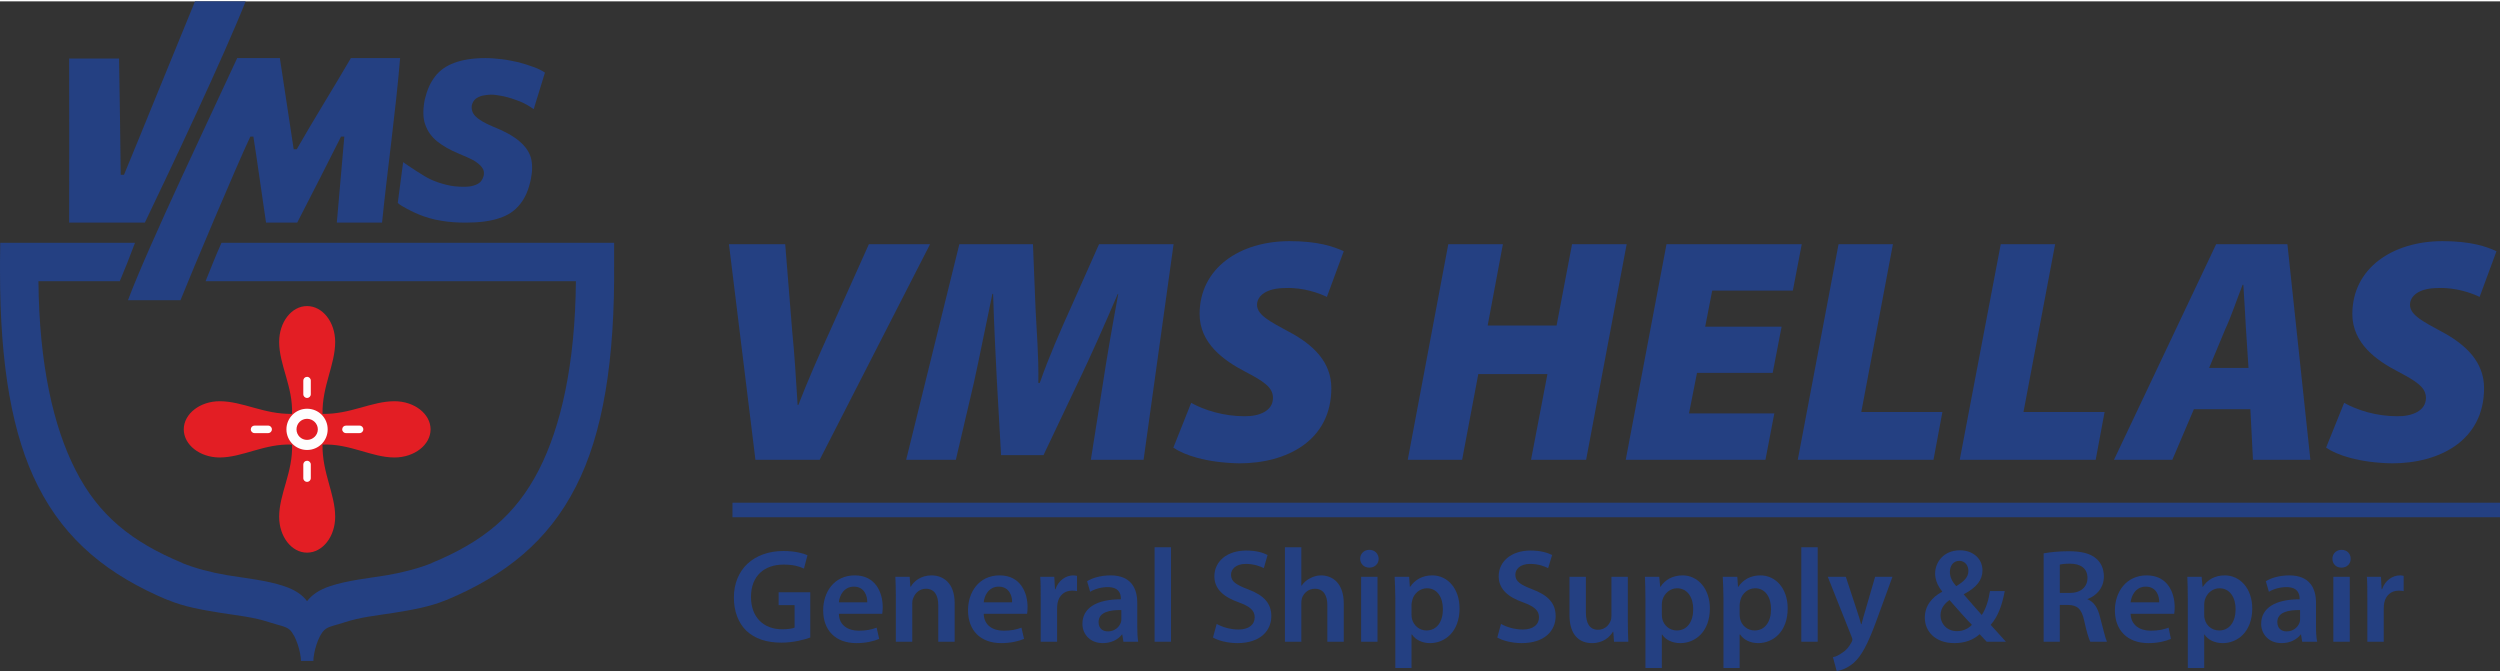 <?xml version="1.0" encoding="UTF-8"?>
<!DOCTYPE svg PUBLIC "-//W3C//DTD SVG 1.1//EN" "http://www.w3.org/Graphics/SVG/1.1/DTD/svg11.dtd">
<!-- Creator: CorelDRAW 2021 (64-Bit) -->
<svg xmlns="http://www.w3.org/2000/svg" xml:space="preserve" width="409px" height="110px" version="1.1" shape-rendering="geometricPrecision" text-rendering="geometricPrecision" image-rendering="optimizeQuality" fill-rule="evenodd" clip-rule="evenodd"
viewBox="0 0 106660 28570"
 xmlns:xlink="http://www.w3.org/1999/xlink"
 xmlns:xodm="http://www.corel.com/coreldraw/odm/2003">
 <rect x="0" y="0" width="106660" height="28570" fill="#333333" stroke="none"/>
 <g id="Layer_x0020_1">
  <path fill="#244082" fill-rule="nonzero" d="M32230 19560l-1130 -9200 2400 0 300 3730c100,980 160,2040 230,3130l30 0c400,-1030 890,-2150 1320,-3090l1690 -3770 2610 0 -4710 9200 -2740 0z"/>
  <path fill="#244082" fill-rule="nonzero" d="M46540 19560l520 -3290c160,-1050 370,-2280 650,-3790l-20 0c-560,1310 -1150,2640 -1650,3680l-1520 3200 -1810 0 -180 -3190c-50,-990 -120,-2340 -160,-3690l-30 0c-290,1370 -560,2750 -790,3790l-770 3290 -2120 0 2270 -9200 3140 0 110 2730c40,900 140,2020 120,3190l60 0c410,-1170 940,-2360 1320,-3200l1210 -2720 3180 0 -1280 9200 -2250 0z"/>
  <path fill="#244082" fill-rule="nonzero" d="M50820 17130c560,310 1380,570 2270,570 640,10 1220,-230 1220,-780 0,-460 -400,-710 -1200,-1130 -880,-460 -1930,-1190 -1930,-2450 0,-1950 1700,-3110 3840,-3110 1220,0 1870,230 2310,430l-720 1950c-300,-150 -1000,-410 -1760,-380 -820,0 -1220,330 -1220,720 0,440 600,730 1310,1120 1120,580 1860,1340 1860,2430 0,2240 -1900,3210 -3930,3210 -1430,-30 -2360,-360 -2810,-670l760 -1910z"/>
  <polygon fill="#244082" fill-rule="nonzero" points="64120,10360 63470,13830 66410,13830 67070,10360 69400,10360 67670,19560 65320,19560 66020,15900 63070,15900 62380,19560 60060,19560 61790,10360 "/>
  <polygon fill="#244082" fill-rule="nonzero" points="75630,15850 72400,15850 72060,17580 75700,17580 75320,19560 69360,19560 71100,10360 76870,10360 76490,12340 73050,12340 72750,13880 76010,13880 "/>
  <polygon fill="#244082" fill-rule="nonzero" points="78440,10360 80760,10360 79410,17520 82870,17520 82490,19560 76700,19560 "/>
  <polygon fill="#244082" fill-rule="nonzero" points="85360,10360 87680,10360 86330,17520 89790,17520 89410,19560 83610,19560 "/>
  <path fill="#244082" fill-rule="nonzero" d="M95930 15640l-110 -1690c-30,-520 -70,-1280 -110,-1860l-30 0c-230,580 -490,1360 -730,1870l-700 1680 1680 0zm-2330 1760l-920 2160 -2490 0 4360 -9200 3040 0 980 9200 -2450 0 -110 -2160 -2410 0z"/>
  <path fill="#244082" fill-rule="nonzero" d="M100010 17130c560,310 1370,570 2260,570 640,10 1230,-230 1230,-780 0,-460 -410,-710 -1200,-1130 -890,-460 -1940,-1190 -1940,-2450 0,-1950 1710,-3110 3850,-3110 1210,0 1870,230 2300,430l-720 1950c-300,-150 -1000,-410 -1760,-380 -820,0 -1210,330 -1210,720 0,440 600,730 1310,1120 1110,580 1850,1340 1850,2430 0,2240 -1900,3210 -3930,3210 -1430,-30 -2360,-360 -2810,-670l770 -1910z"/>
  <path fill="#244082" fill-rule="nonzero" d="M34570 27140c-240,90 -720,220 -1230,220 -640,0 -1140,-170 -1500,-510 -340,-330 -530,-830 -530,-1410 0,-1220 860,-1990 2120,-1990 480,0 850,100 1020,180l-150 570c-210,-100 -470,-170 -870,-170 -820,0 -1390,480 -1390,1380 0,860 530,1380 1330,1380 250,0 430,-30 530,-70l0 -960 -680 0 0 -550 1350 0 0 1930z"/>
  <path fill="#244082" fill-rule="nonzero" d="M37000 25640c10,-250 -110,-670 -570,-670 -430,0 -620,390 -640,670l1210 0zm-1210 490c10,500 400,720 850,720 320,0 550,-50 760,-130l110 480c-240,100 -570,180 -970,180 -900,0 -1420,-550 -1420,-1400 0,-770 460,-1490 1350,-1490 890,0 1190,740 1190,1350 0,130 -10,230 -20,290l-1850 0z"/>
  <path fill="#244082" fill-rule="nonzero" d="M38220 25380c0,-320 -10,-590 -20,-830l610 0 30 420 20 0c120,-220 420,-480 880,-480 490,0 990,310 990,1190l0 1640 -700 0 0 -1560c0,-400 -150,-700 -530,-700 -280,0 -470,200 -540,410 -30,60 -40,140 -40,220l0 1630 -700 0 0 -1940z"/>
  <path fill="#244082" fill-rule="nonzero" d="M43180 25640c10,-250 -110,-670 -570,-670 -430,0 -620,390 -640,670l1210 0zm-1210 490c10,500 400,720 850,720 320,0 550,-50 760,-130l110 480c-240,100 -570,180 -970,180 -900,0 -1420,-550 -1420,-1400 0,-770 460,-1490 1350,-1490 890,0 1190,740 1190,1350 0,130 -10,230 -20,290l-1850 0z"/>
  <path fill="#244082" fill-rule="nonzero" d="M44400 25450c0,-380 0,-650 -20,-900l600 0 30 530 20 0c130,-390 460,-590 760,-590 70,0 110,10 160,20l0 650c-60,-10 -120,-20 -210,-20 -330,0 -560,210 -620,530 -10,70 -20,140 -20,210l0 1440 -700 0 0 -1870z"/>
  <path fill="#244082" fill-rule="nonzero" d="M47840 25970c-500,-10 -970,90 -970,510 0,280 180,400 400,400 280,0 480,-180 550,-380 20,-50 20,-100 20,-150l0 -380zm680 690c0,240 10,490 40,660l-630 0 -50 -310 -10 0c-170,220 -460,370 -820,370 -560,0 -870,-400 -870,-820 0,-690 620,-1050 1640,-1050l0 -40c0,-180 -70,-480 -560,-480 -270,0 -560,80 -750,200l-130 -450c200,-130 560,-250 1000,-250 880,0 1140,560 1140,1170l0 1000z"/>
  <polygon fill="#244082" fill-rule="nonzero" points="49260,27320 49960,27320 49960,23290 49260,23290 "/>
  <path fill="#244082" fill-rule="nonzero" d="M51910 26560c220,130 570,240 930,240 440,0 690,-210 690,-520 0,-290 -190,-460 -680,-640 -630,-220 -1040,-560 -1040,-1110 0,-630 530,-1100 1360,-1100 420,0 720,90 910,190l-160 560c-140,-70 -410,-180 -770,-180 -440,0 -630,240 -630,460 0,300 220,430 740,630 660,250 980,590 980,1140 0,620 -470,1150 -1450,1150 -410,0 -830,-110 -1040,-240l160 -580z"/>
  <path fill="#244082" fill-rule="nonzero" d="M54820 23290l700 0 0 1640 10 0c90,-130 210,-240 350,-310 140,-80 310,-130 480,-130 470,0 970,310 970,1200l0 1630 -700 0 0 -1560c0,-390 -150,-700 -530,-700 -280,0 -470,180 -550,390 -20,60 -30,140 -30,210l0 1660 -700 0 0 -4030z"/>
  <path fill="#244082" fill-rule="nonzero" d="M58070 27320l0 -2770 700 0 0 2770 -700 0zm750 -3540c0,210 -160,380 -400,380 -230,0 -390,-170 -390,-380 0,-210 160,-380 390,-380 240,0 390,170 400,380z"/>
  <path fill="#244082" fill-rule="nonzero" d="M60220 26160c0,70 10,130 20,190 80,290 320,490 620,490 440,0 700,-370 700,-910 0,-490 -230,-890 -680,-890 -290,0 -560,210 -630,520 -10,60 -30,120 -30,180l0 420zm-690 -690c0,-360 -20,-650 -30,-920l620 0 30 430 10 0c210,-310 530,-490 950,-490 640,0 1160,550 1160,1410 0,1000 -630,1480 -1260,1480 -340,0 -630,-150 -770,-370l-20 0 0 1430 -690 0 0 -2970z"/>
  <path fill="#244082" fill-rule="nonzero" d="M64040 26560c220,130 570,240 930,240 440,0 690,-210 690,-520 0,-290 -190,-460 -680,-640 -630,-220 -1040,-560 -1040,-1110 0,-630 530,-1100 1360,-1100 420,0 720,90 920,190l-170 560c-140,-70 -410,-180 -770,-180 -440,0 -630,240 -630,460 0,300 230,430 740,630 660,250 980,590 980,1140 0,620 -470,1150 -1450,1150 -410,0 -830,-110 -1040,-240l160 -580z"/>
  <path fill="#244082" fill-rule="nonzero" d="M69450 26490c0,330 10,600 20,830l-610 0 -30 -420 -20 0c-120,200 -390,480 -890,480 -500,0 -960,-300 -960,-1200l0 -1630 700 0 0 1510c0,460 150,750 520,750 280,0 460,-190 530,-370 30,-60 40,-140 40,-220l0 -1670 700 0 0 1940z"/>
  <path fill="#244082" fill-rule="nonzero" d="M70900 26160c0,70 10,130 20,190 70,290 320,490 620,490 440,0 700,-370 700,-910 0,-490 -240,-890 -690,-890 -290,0 -550,210 -630,520 -10,60 -20,120 -20,180l0 420zm-700 -690c0,-360 -10,-650 -20,-920l610 0 40 430 10 0c200,-310 530,-490 950,-490 630,0 1160,550 1160,1410 0,1000 -630,1480 -1260,1480 -350,0 -640,-150 -780,-370l-10 0 0 1430 -700 0 0 -2970z"/>
  <path fill="#244082" fill-rule="nonzero" d="M74220 26160c0,70 10,130 20,190 70,290 320,490 620,490 440,0 700,-370 700,-910 0,-490 -230,-890 -680,-890 -290,0 -560,210 -630,520 -10,60 -30,120 -30,180l0 420zm-690 -690c0,-360 -20,-650 -30,-920l620 0 30 430 10 0c210,-310 530,-490 950,-490 640,0 1160,550 1160,1410 0,1000 -630,1480 -1260,1480 -340,0 -630,-150 -770,-370l-20 0 0 1430 -690 0 0 -2970z"/>
  <polygon fill="#244082" fill-rule="nonzero" points="76850,27320 77550,27320 77550,23290 76850,23290 "/>
  <path fill="#244082" fill-rule="nonzero" d="M78750 24550l490 1490c60,170 120,380 160,530l20 0c40,-150 90,-360 150,-540l430 -1480 740 0 -690 1890c-380,1030 -640,1490 -960,1780 -280,240 -560,330 -730,350l-160 -590c120,-20 260,-90 400,-190 140,-80 290,-250 390,-440 30,-50 40,-90 40,-120 0,-30 -10,-70 -40,-140l-1010 -2540 770 0z"/>
  <path fill="#244082" fill-rule="nonzero" d="M83190 24340c0,230 100,420 270,610 330,-200 520,-380 520,-650 0,-200 -120,-430 -390,-430 -260,0 -400,220 -400,470zm940 2260c-230,-230 -590,-640 -960,-1060 -170,130 -380,330 -380,650 0,370 280,680 700,680 280,0 500,-120 640,-270zm630 720c-90,-100 -180,-190 -300,-320 -280,250 -640,380 -1080,380 -840,0 -1260,-530 -1260,-1080 0,-510 300,-880 740,-1110l0 -20c-180,-210 -300,-490 -300,-760 0,-480 360,-990 1060,-990 540,0 960,340 960,860 0,400 -240,720 -790,1010l-10 10c270,310 560,650 770,880 170,-250 290,-620 350,-1020l630 0c-110,590 -280,1080 -600,1440 220,240 420,470 650,720l-820 0z"/>
  <path fill="#244082" fill-rule="nonzero" d="M87880 25240l420 0c470,0 760,-250 760,-640 0,-410 -290,-610 -750,-610 -220,0 -360,20 -430,40l0 1210zm-690 -1690c270,-50 650,-90 1060,-90 550,0 920,90 1180,310 210,180 330,440 330,770 0,500 -340,830 -700,960l0 10c280,110 440,370 530,740 130,480 230,920 300,1070l-710 0c-60,-110 -160,-430 -260,-900 -110,-500 -290,-660 -690,-670l-350 0 0 1570 -690 0 0 -3770z"/>
  <path fill="#244082" fill-rule="nonzero" d="M92120 25640c10,-250 -110,-670 -570,-670 -440,0 -620,390 -650,670l1220 0zm-1220 490c20,500 410,720 860,720 320,0 550,-50 760,-130l100 480c-230,100 -560,180 -960,180 -900,0 -1430,-550 -1430,-1400 0,-770 470,-1490 1360,-1490 890,0 1190,740 1190,1350 0,130 -10,230 -20,290l-1860 0z"/>
  <path fill="#244082" fill-rule="nonzero" d="M94040 26160c0,70 0,130 20,190 70,290 310,490 620,490 440,0 700,-370 700,-910 0,-490 -240,-890 -690,-890 -290,0 -550,210 -630,520 -10,60 -20,120 -20,180l0 420zm-700 -690c0,-360 -10,-650 -20,-920l610 0 40 430 10 0c200,-310 520,-490 940,-490 640,0 1170,550 1170,1410 0,1000 -630,1480 -1260,1480 -350,0 -640,-150 -780,-370l-10 0 0 1430 -700 0 0 -2970z"/>
  <path fill="#244082" fill-rule="nonzero" d="M98130 25970c-500,-10 -970,90 -970,510 0,280 180,400 400,400 280,0 480,-180 550,-380 20,-50 20,-100 20,-150l0 -380zm680 690c0,240 10,490 50,660l-640 0 -50 -310 -10 0c-170,220 -460,370 -820,370 -560,0 -870,-400 -870,-820 0,-690 620,-1050 1640,-1050l0 -40c0,-180 -70,-480 -560,-480 -270,0 -560,80 -750,200l-130 -450c200,-130 560,-250 1000,-250 880,0 1140,560 1140,1170l0 1000z"/>
  <path fill="#244082" fill-rule="nonzero" d="M99550 27320l0 -2770 700 0 0 2770 -700 0zm740 -3540c0,210 -150,380 -400,380 -230,0 -380,-170 -380,-380 0,-210 160,-380 390,-380 240,0 390,170 390,380z"/>
  <path fill="#244082" fill-rule="nonzero" d="M101000 25450c0,-380 0,-650 -20,-900l600 0 30 530 20 0c130,-390 460,-590 760,-590 70,0 110,10 160,20l0 650c-60,-10 -120,-20 -210,-20 -330,0 -560,210 -620,530 -10,70 -20,140 -20,210l0 1440 -700 0 0 -1870z"/>
  <polygon fill="#244082" fill-rule="nonzero" points="31250,22010 106660,22010 106660,21390 31250,21390 "/>
  <path fill="#244082" fill-rule="nonzero" d="M5110 11940l-3470 0c30,3520 630,6190 1580,8050 980,1930 2390,3070 4560,3970l10 10 0 0 0 0c520,210 1190,390 1890,510 720,120 1710,220 2440,470 480,160 790,380 980,640 200,-260 500,-480 980,-640 740,-250 1720,-350 2450,-470 690,-120 1360,-300 1880,-510l0 0 10 0 0 -10c2180,-900 3580,-2040 4570,-3970 950,-1860 1550,-4530 1580,-8050l-15800 0c220,-550 450,-1130 680,-1640l16750 0 0 820c40,4210 -480,7340 -1630,9580 -1180,2320 -2990,3780 -5520,4840l0 0 0 0 -10 0c-690,290 -1450,420 -2250,550 -700,110 -1420,180 -2080,400 -380,130 -710,170 -870,330 -280,260 -470,980 -470,1320l-530 0c0,-340 -200,-1060 -470,-1320 -160,-160 -490,-200 -880,-330 -660,-220 -1370,-290 -2070,-400 -800,-130 -1570,-260 -2250,-550l-10 0 -10 0 0 0c-2520,-1060 -4340,-2520 -5520,-4840 -1110,-2170 -1630,-5170 -1630,-9190 0,-130 0,-260 0,-390l10 -820 5750 0c-210,570 -460,1190 -650,1640z"/>
  <path fill="#E31E24" d="M7840 18260c0,-660 690,-1200 1530,-1200 990,0 1880,560 3090,540 40,-1170 -550,-2090 -550,-3070 0,-850 530,-1530 1190,-1530 660,0 1200,680 1200,1530 0,980 -560,1880 -540,3070 1200,20 2090,-540 3070,-540 850,0 1540,540 1540,1200 0,660 -690,1200 -1540,1200 -980,0 -1900,-600 -3070,-550 -20,1200 540,2100 540,3080 0,850 -540,1530 -1200,1530 -660,0 -1190,-680 -1190,-1530 0,-980 590,-1900 550,-3080 -1180,-50 -2110,550 -3090,550 -840,0 -1530,-540 -1530,-1200l0 0z"/>
  <path fill="#FEFEFE" d="M13100 17810c250,0 460,200 460,450 0,250 -210,450 -460,450 -250,0 -450,-200 -450,-450 0,-250 200,-450 450,-450l0 0zm0 -430c490,0 880,390 880,880 0,490 -390,880 -880,880 -480,0 -880,-390 -880,-880 0,-490 400,-880 880,-880l0 0z"/>
  <path fill="#FEFEFE" d="M13100 16020l0 0c90,0 160,70 160,160l0 580c0,90 -70,160 -160,160l0 0c-90,0 -160,-70 -160,-160l0 -580c0,-90 70,-160 160,-160l0 0z"/>
  <path fill="#FEFEFE" d="M13100 19600l0 0c90,0 160,70 160,160l0 580c0,90 -70,160 -160,160l0 0c-90,0 -160,-70 -160,-160l0 -580c0,-90 70,-160 160,-160l0 0z"/>
  <path fill="#FEFEFE" d="M14600 18260l0 0c0,-90 70,-160 160,-160l580 0c90,0 160,70 160,160l0 0c0,90 -70,160 -160,160l-580 0c-90,0 -160,-70 -160,-160l0 0z"/>
  <path fill="#FEFEFE" d="M10700 18260l0 0c0,-90 70,-160 160,-160l580 0c90,0 160,70 160,160l0 0c0,90 -70,160 -160,160l-580 0c-90,0 -160,-70 -160,-160l0 0z"/>
  <path fill="#244082" fill-rule="nonzero" d="M2950 9440c0,-2250 10,-4750 0,-7000l2130 0c30,1460 50,3490 70,4960l140 0c620,-1490 2420,-5930 3030,-7400l2160 0c-930,2350 -3200,7150 -4300,9440l-3230 0z"/>
  <path fill="#244082" fill-rule="nonzero" d="M5460 12750c840,-2260 3680,-8200 4660,-10330l1820 0c180,1170 410,2720 590,3890l130 0c660,-1160 1630,-2720 2310,-3890l2100 0c-180,2220 -550,4820 -770,7020l-1930 0c100,-1190 220,-2500 320,-3670l-140 0c-570,1140 -1300,2560 -1870,3670l-1330 0c-170,-1120 -360,-2540 -540,-3670l-130 0c-540,1130 -2510,5800 -2980,6980l-2240 0z"/>
  <path fill="#244082" fill-rule="nonzero" d="M19860 9440c-340,0 -690,-20 -1030,-80 -340,-50 -670,-150 -940,-260 -260,-100 -810,-380 -920,-500l230 -1740c190,140 930,630 1160,730 230,110 460,180 700,240 240,60 480,80 720,80 160,0 310,-10 420,-50 120,-30 210,-80 290,-150 70,-70 120,-170 150,-290 20,-130 0,-240 -80,-340 -70,-100 -200,-200 -360,-300 -170,-90 -380,-180 -620,-280 -360,-150 -670,-320 -920,-520 -250,-200 -420,-440 -520,-730 -100,-280 -100,-630 -20,-1050 90,-390 230,-720 430,-980 200,-270 480,-470 840,-600 350,-130 790,-200 1320,-200 240,0 470,20 720,50 240,30 470,80 700,130 230,60 440,130 630,200 200,70 360,150 490,240l-480 1560c-180,-130 -380,-250 -610,-340 -230,-90 -450,-160 -670,-210 -210,-40 -380,-70 -520,-70 -140,0 -270,20 -380,40 -120,30 -220,80 -300,140 -80,70 -130,160 -160,270 -20,120 0,230 50,330 50,100 150,200 290,290 140,100 340,200 580,300 480,190 840,390 1100,610 250,210 420,440 500,710 70,260 70,570 0,910 -90,440 -240,800 -460,1070 -220,280 -510,480 -890,600 -380,130 -860,190 -1440,190z"/>
 </g>
</svg>
